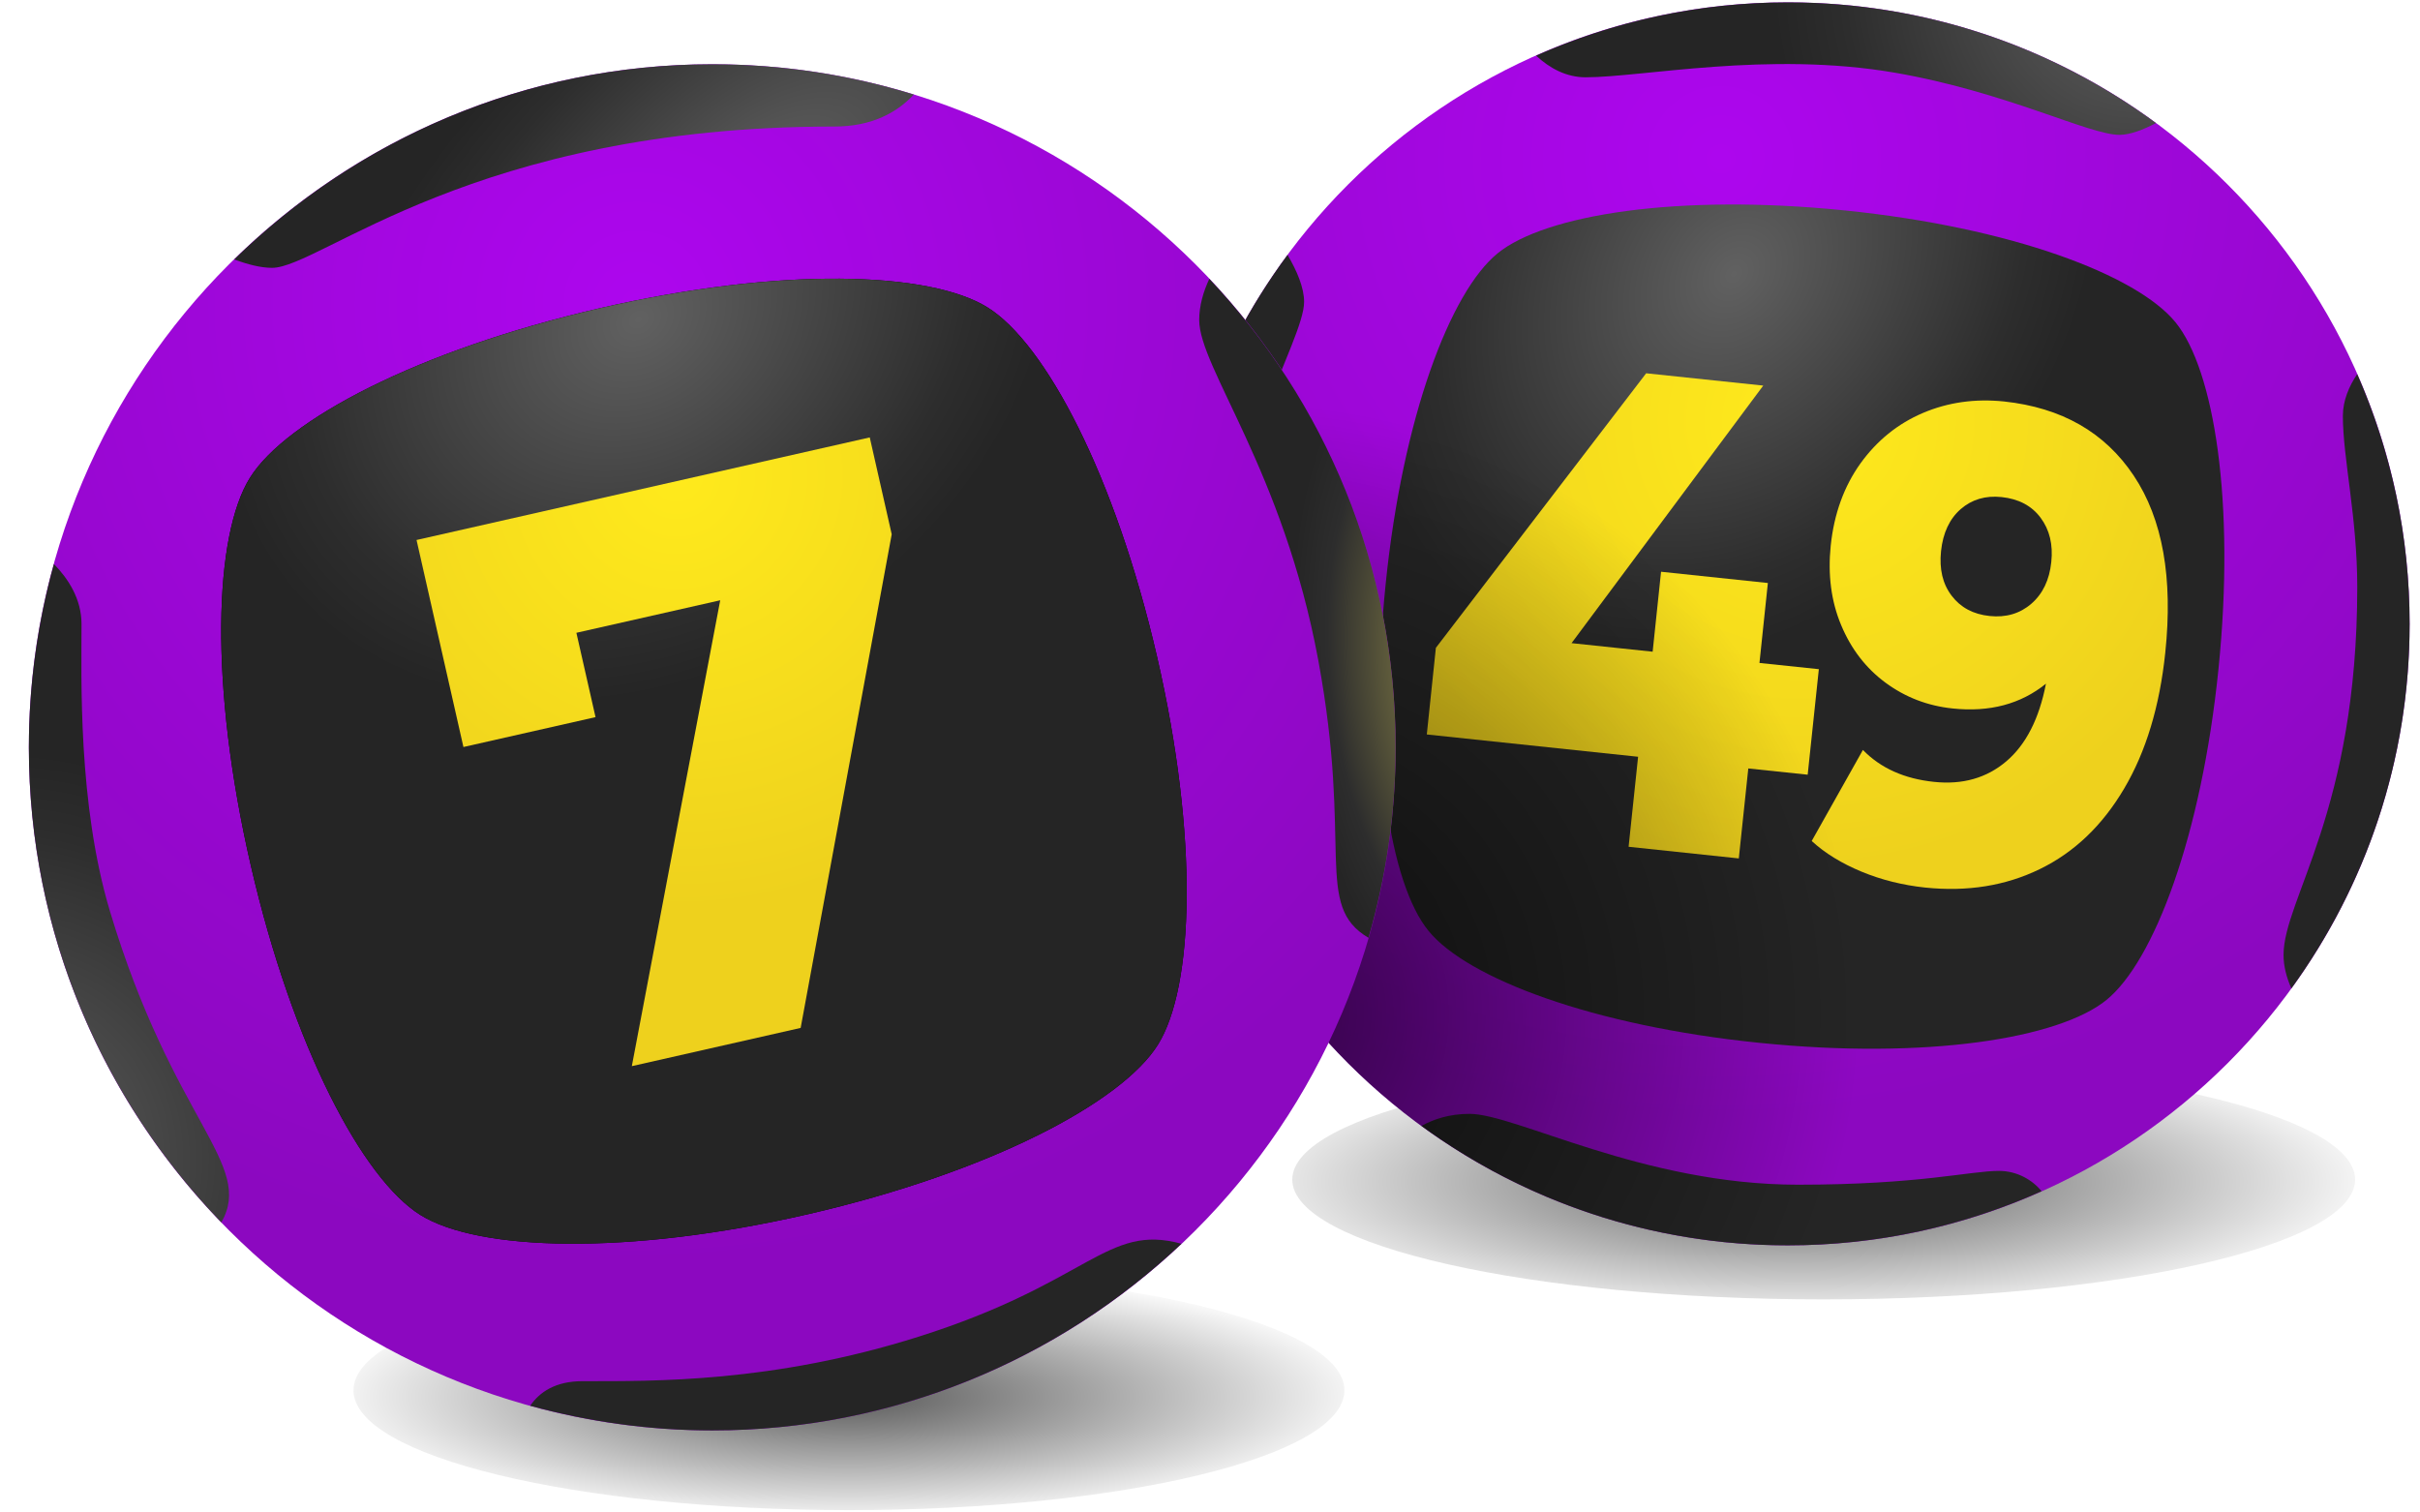 <svg width="80" height="50" viewBox="0 0 80 50" fill="none" xmlns="http://www.w3.org/2000/svg">
<path d="M60.287 42.955C69.989 42.955 77.854 41.182 77.854 38.995C77.854 36.809 69.989 35.036 60.287 35.036C50.585 35.036 42.72 36.809 42.72 38.995C42.72 41.182 50.585 42.955 60.287 42.955Z" fill="url(#paint0_radial_58_31974)"/>
<path d="M28.065 49.922C37.111 49.922 44.444 48.149 44.444 45.962C44.444 43.775 37.111 42.002 28.065 42.002C19.019 42.002 11.686 43.775 11.686 45.962C11.686 48.149 19.019 49.922 28.065 49.922Z" fill="url(#paint1_radial_58_31974)"/>
<path d="M59.103 41.169C70.455 41.169 79.657 31.971 79.657 20.624C79.657 9.277 70.455 0.078 59.103 0.078C47.751 0.078 38.548 9.277 38.548 20.624C38.548 31.971 47.751 41.169 59.103 41.169Z" fill="url(#paint2_radial_58_31974)"/>
<path d="M71.918 10.655C70.641 9.088 66.49 7.516 60.974 6.955C55.457 6.395 51.075 7.098 49.507 8.375C47.939 9.651 46.366 13.8 45.806 19.314C45.245 24.828 45.948 29.208 47.225 30.775C48.503 32.342 52.653 33.914 58.169 34.475C63.686 35.036 68.068 34.332 69.636 33.056C71.204 31.779 72.777 27.631 73.338 22.117C73.899 16.603 73.195 12.222 71.918 10.655Z" fill="url(#paint3_radial_58_31974)"/>
<path d="M59.758 25.61L57.795 25.404L57.481 28.378L53.838 27.993L54.152 25.017L47.167 24.28L47.467 21.416L54.419 12.34L58.289 12.747L51.952 21.261L54.633 21.544L54.911 18.901L58.442 19.273L58.164 21.916L60.127 22.122L59.758 25.61Z" fill="url(#paint4_radial_58_31974)"/>
<path d="M70.537 15.724C71.493 17.156 71.839 19.108 71.579 21.579C71.393 23.355 70.939 24.854 70.218 26.072C69.499 27.29 68.571 28.176 67.436 28.729C66.302 29.282 65.037 29.486 63.641 29.341C62.899 29.262 62.198 29.088 61.54 28.816C60.882 28.543 60.332 28.207 59.891 27.802L61.584 24.792C62.17 25.394 62.953 25.745 63.934 25.847C64.877 25.947 65.675 25.72 66.325 25.167C66.975 24.614 67.411 23.758 67.635 22.601C66.802 23.276 65.772 23.549 64.553 23.421C63.722 23.335 62.983 23.049 62.333 22.57C61.683 22.091 61.193 21.454 60.864 20.664C60.533 19.875 60.421 18.998 60.52 18.035C60.63 16.985 60.959 16.08 61.502 15.321C62.047 14.564 62.736 14.006 63.567 13.652C64.4 13.298 65.293 13.173 66.251 13.272C68.153 13.476 69.581 14.291 70.537 15.724ZM67.151 19.959C67.528 19.632 67.75 19.174 67.811 18.58C67.873 18.002 67.755 17.515 67.459 17.117C67.164 16.72 66.733 16.491 66.167 16.432C65.639 16.376 65.188 16.509 64.818 16.829C64.449 17.151 64.23 17.614 64.166 18.221C64.105 18.812 64.219 19.304 64.518 19.694C64.813 20.083 65.231 20.308 65.774 20.364C66.312 20.42 66.774 20.285 67.151 19.959Z" fill="url(#paint5_radial_58_31974)"/>
<path d="M67.49 39.38C64.928 40.527 62.093 41.169 59.103 41.169C54.573 41.169 50.387 39.701 46.991 37.22C47.381 37.005 47.901 36.822 48.579 36.822C50.104 36.822 54.312 39.164 59.437 39.164C63.454 39.164 65.111 38.708 66.082 38.708C66.692 38.708 67.199 39.018 67.49 39.38ZM77.924 12.368C77.661 12.758 77.45 13.232 77.45 13.751C77.45 15.14 77.926 17.102 77.926 19.406C77.926 26.811 75.489 29.723 75.489 31.57C75.489 31.945 75.589 32.317 75.747 32.676C78.204 29.29 79.657 25.129 79.657 20.626C79.657 17.686 79.035 14.895 77.924 12.368ZM59.103 0.078C56.138 0.078 53.323 0.71 50.779 1.839C51.225 2.252 51.771 2.555 52.418 2.555C54.292 2.555 58.442 1.681 62.633 2.402C66.32 3.037 69.053 4.458 70.067 4.458C70.411 4.458 70.85 4.29 71.273 4.069C67.867 1.564 63.658 0.078 59.103 0.078ZM41.928 31.909C43.241 30.765 42.272 28.599 42.272 28.599C42.272 28.599 40.406 25.934 40.406 20.624C40.406 15.313 43.111 11.275 43.111 9.98C43.111 9.504 42.869 8.946 42.563 8.426C40.039 11.838 38.548 16.055 38.548 20.624C38.548 24.792 39.794 28.668 41.928 31.909Z" fill="url(#paint6_radial_58_31974)"/>
<path d="M59.103 41.169C70.455 41.169 79.657 31.971 79.657 20.624C79.657 9.277 70.455 0.078 59.103 0.078C47.751 0.078 38.548 9.277 38.548 20.624C38.548 31.971 47.751 41.169 59.103 41.169Z" fill="url(#paint7_radial_58_31974)"/>
<path d="M23.546 47.287C36.023 47.287 46.137 37.177 46.137 24.706C46.137 12.234 36.023 2.124 23.546 2.124C11.068 2.124 0.954 12.234 0.954 24.706C0.954 37.177 11.068 47.287 23.546 47.287Z" fill="url(#paint8_radial_58_31974)"/>
<path d="M32.649 10.164C30.744 8.974 25.817 8.808 19.813 10.192C13.81 11.578 9.455 13.886 8.265 15.79C7.074 17.693 6.909 22.619 8.293 28.62C9.68 34.62 11.989 38.973 13.894 40.163C15.798 41.353 20.726 41.518 26.73 40.135C32.733 38.748 37.087 36.44 38.278 34.536C39.468 32.633 39.634 27.707 38.249 21.707C36.865 15.706 34.556 11.354 32.649 10.164Z" fill="black"/>
<path d="M32.649 10.164C30.744 8.974 25.817 8.808 19.813 10.192C13.81 11.578 9.455 13.886 8.265 15.79C7.074 17.693 6.909 22.619 8.293 28.62C9.68 34.62 11.989 38.973 13.894 40.163C15.798 41.353 20.726 41.518 26.73 40.135C32.733 38.748 37.087 36.44 38.278 34.536C39.468 32.633 39.634 27.707 38.249 21.707C36.865 15.706 34.556 11.354 32.649 10.164Z" fill="url(#paint9_radial_58_31974)"/>
<path d="M28.752 14.46L29.478 17.663L26.468 33.981L20.887 35.245L23.809 19.844L19.054 20.919L19.687 23.707L15.32 24.695L13.77 17.851L28.752 14.46Z" fill="url(#paint10_radial_58_31974)"/>
<path d="M23.546 2.124C17.392 2.124 11.816 4.586 7.742 8.576C8.178 8.739 8.615 8.854 8.994 8.854C10.595 8.854 15.648 4.183 27.584 4.183C28.795 4.183 29.631 3.742 30.209 3.126C28.101 2.473 25.866 2.124 23.546 2.124ZM23.546 47.287C29.554 47.287 35.01 44.938 39.056 41.116C36.575 40.438 36.032 42.397 30.375 44.186C25.537 45.715 21.613 45.659 19.253 45.659C18.36 45.659 17.835 46.021 17.527 46.472C19.444 46.997 21.46 47.287 23.546 47.287Z" fill="url(#paint11_radial_58_31974)"/>
<path d="M0.954 24.706C0.954 22.606 1.247 20.575 1.782 18.646C2.249 19.123 2.695 19.796 2.695 20.631C2.695 22.382 2.567 26.571 3.635 30.126C5.723 37.082 8.42 38.478 7.317 40.41C3.38 36.343 0.954 30.808 0.954 24.706Z" fill="url(#paint12_radial_58_31974)"/>
<path d="M39.977 9.218C39.783 9.634 39.643 10.097 39.643 10.579C39.643 12.154 42.419 15.563 43.579 21.824C44.729 28.028 43.421 29.927 45.239 31.002C45.82 29.002 46.136 26.892 46.136 24.706C46.136 18.707 43.793 13.26 39.977 9.218Z" fill="url(#paint13_radial_58_31974)"/>
<defs>
<radialGradient id="paint0_radial_58_31974" cx="0" cy="0" r="1" gradientUnits="userSpaceOnUse" gradientTransform="translate(59.458 39.063) scale(19.809 4.817)">
<stop stop-opacity="0.65"/>
<stop offset="1" stop-opacity="0"/>
</radialGradient>
<radialGradient id="paint1_radial_58_31974" cx="0" cy="0" r="1" gradientUnits="userSpaceOnUse" gradientTransform="translate(28.004 46.172) scale(17.709 4.291)">
<stop stop-opacity="0.65"/>
<stop offset="1" stop-opacity="0"/>
</radialGradient>
<radialGradient id="paint2_radial_58_31974" cx="0" cy="0" r="1" gradientUnits="userSpaceOnUse" gradientTransform="translate(56.872 5.156) scale(31.998 31.984)">
<stop stop-color="#AD06EE"/>
<stop offset="1" stop-color="#8C08C0"/>
</radialGradient>
<radialGradient id="paint3_radial_58_31974" cx="0" cy="0" r="1" gradientUnits="userSpaceOnUse" gradientTransform="translate(57.31 9.038) rotate(-52.275) scale(13.958 10.818)">
<stop stop-color="#616161"/>
<stop offset="0.804" stop-color="#2D2D2D"/>
<stop offset="1" stop-color="#252525"/>
</radialGradient>
<radialGradient id="paint4_radial_58_31974" cx="0" cy="0" r="1" gradientUnits="userSpaceOnUse" gradientTransform="translate(59.606 13.905) scale(14.863 14.856)">
<stop stop-color="#FFEA1C"/>
<stop offset="1" stop-color="#EED11D"/>
</radialGradient>
<radialGradient id="paint5_radial_58_31974" cx="0" cy="0" r="1" gradientUnits="userSpaceOnUse" gradientTransform="translate(59.607 13.905) scale(14.863 14.856)">
<stop stop-color="#FFEA1C"/>
<stop offset="1" stop-color="#EED11D"/>
</radialGradient>
<radialGradient id="paint6_radial_58_31974" cx="0" cy="0" r="1" gradientUnits="userSpaceOnUse" gradientTransform="translate(70.627 -0.637) scale(12.041 12.035)">
<stop stop-color="#616161"/>
<stop offset="0.804" stop-color="#2D2D2D"/>
<stop offset="1" stop-color="#252525"/>
</radialGradient>
<radialGradient id="paint7_radial_58_31974" cx="0" cy="0" r="1" gradientUnits="userSpaceOnUse" gradientTransform="translate(41.336 33.474) scale(20.118 20.109)">
<stop stop-opacity="0.65"/>
<stop offset="1" stop-opacity="0"/>
</radialGradient>
<radialGradient id="paint8_radial_58_31974" cx="0" cy="0" r="1" gradientUnits="userSpaceOnUse" gradientTransform="translate(21.055 10.057) scale(31.752 31.738)">
<stop stop-color="#AD06EE"/>
<stop offset="1" stop-color="#8C08C0"/>
</radialGradient>
<radialGradient id="paint9_radial_58_31974" cx="0" cy="0" r="1" gradientUnits="userSpaceOnUse" gradientTransform="translate(21.105 10.549) rotate(-34.472) scale(14.668 11.7)">
<stop stop-color="#616161"/>
<stop offset="0.804" stop-color="#2D2D2D"/>
<stop offset="1" stop-color="#252525"/>
</radialGradient>
<radialGradient id="paint10_radial_58_31974" cx="0" cy="0" r="1" gradientUnits="userSpaceOnUse" gradientTransform="translate(22.381 15.723) scale(14.376 14.37)">
<stop stop-color="#FFEA1C"/>
<stop offset="1" stop-color="#EED11D"/>
</radialGradient>
<radialGradient id="paint11_radial_58_31974" cx="0" cy="0" r="1" gradientUnits="userSpaceOnUse" gradientTransform="translate(25.141 6.429) rotate(-38.495) scale(16.689 8.633)">
<stop stop-color="#616161"/>
<stop offset="0.804" stop-color="#2D2D2D"/>
<stop offset="1" stop-color="#252525"/>
</radialGradient>
<radialGradient id="paint12_radial_58_31974" cx="0" cy="0" r="1" gradientUnits="userSpaceOnUse" gradientTransform="translate(-0.35 38.343) rotate(60.437) scale(13.497 13.614)">
<stop stop-color="#616161"/>
<stop offset="0.804" stop-color="#2D2D2D"/>
<stop offset="1" stop-color="#252525"/>
</radialGradient>
<radialGradient id="paint13_radial_58_31974" cx="0" cy="0" r="1" gradientUnits="userSpaceOnUse" gradientTransform="translate(48.713 22.584) rotate(-96.97) scale(11.984 5.88)">
<stop stop-color="#9F974E"/>
<stop offset="0.804" stop-color="#2D2D2D"/>
<stop offset="1" stop-color="#252525"/>
</radialGradient>
</defs>
</svg>
